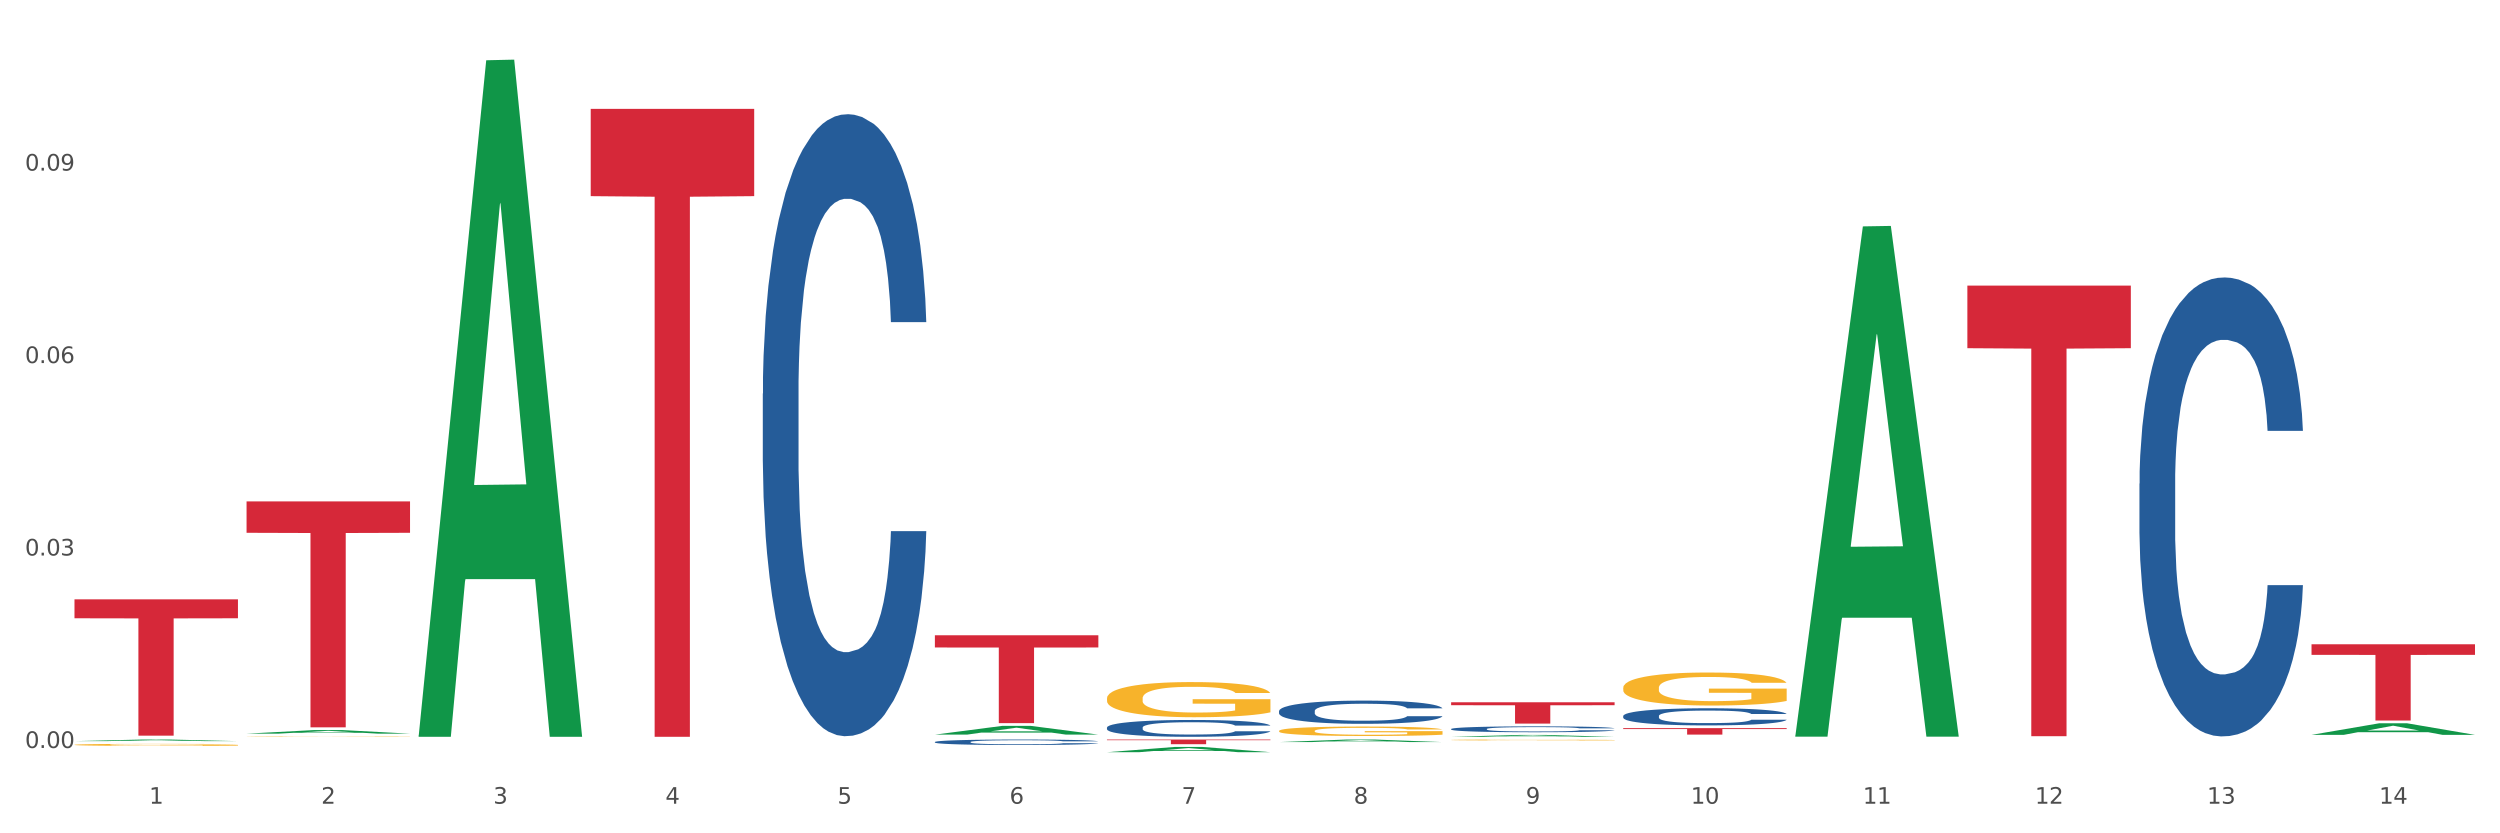 <?xml version="1.0" encoding="utf-8" standalone="no"?>
<!DOCTYPE svg PUBLIC "-//W3C//DTD SVG 1.1//EN"
  "http://www.w3.org/Graphics/SVG/1.1/DTD/svg11.dtd">
<svg xmlns:xlink="http://www.w3.org/1999/xlink" width="1080pt" height="360pt" viewBox="0 0 1080 360" xmlns="http://www.w3.org/2000/svg" version="1.1">
 <rect x="0" y="0" width="1080" height="360" fill="#333333" stroke="none"/>
 <defs>
  <style type="text/css">*{stroke-linejoin: round; stroke-linecap: butt}</style>
 </defs>
 <g id="figure_1">
  <g id="patch_1">
   <path d="M 0 360 
L 1080 360 
L 1080 0 
L 0 0 
z
" style="fill: #ffffff; stroke: #ffffff; stroke-linejoin: miter"/>
  </g>
  <g id="axes_1">
   <g id="matplotlib.axis_1">
    <g id="xtick_1">
     <g id="text_1">
      <!-- 1 -->
      <g style="fill: #4d4d4d" transform="translate(64.432 347.204) scale(0.096 -0.096)">
       <defs>
        <path id="DejaVuSans-31" d="M 794 531 
L 1825 531 
L 1825 4091 
L 703 3866 
L 703 4441 
L 1819 4666 
L 2450 4666 
L 2450 531 
L 3481 531 
L 3481 0 
L 794 0 
L 794 531 
z
" transform="scale(0.016)"/>
       </defs>
       <use xlink:href="#DejaVuSans-31"/>
      </g>
     </g>
    </g>
    <g id="xtick_2">
     <g id="text_2">
      <!-- 2 -->
      <g style="fill: #4d4d4d" transform="translate(138.771 347.204) scale(0.096 -0.096)">
       <defs>
        <path id="DejaVuSans-32" d="M 1228 531 
L 3431 531 
L 3431 0 
L 469 0 
L 469 531 
Q 828 903 1448 1529 
Q 2069 2156 2228 2338 
Q 2531 2678 2651 2914 
Q 2772 3150 2772 3378 
Q 2772 3750 2511 3984 
Q 2250 4219 1831 4219 
Q 1534 4219 1204 4116 
Q 875 4013 500 3803 
L 500 4441 
Q 881 4594 1212 4672 
Q 1544 4750 1819 4750 
Q 2544 4750 2975 4387 
Q 3406 4025 3406 3419 
Q 3406 3131 3298 2873 
Q 3191 2616 2906 2266 
Q 2828 2175 2409 1742 
Q 1991 1309 1228 531 
z
" transform="scale(0.016)"/>
       </defs>
       <use xlink:href="#DejaVuSans-32"/>
      </g>
     </g>
    </g>
    <g id="xtick_3">
     <g id="text_3">
      <!-- 3 -->
      <g style="fill: #4d4d4d" transform="translate(213.109 347.204) scale(0.096 -0.096)">
       <defs>
        <path id="DejaVuSans-33" d="M 2597 2516 
Q 3050 2419 3304 2112 
Q 3559 1806 3559 1356 
Q 3559 666 3084 287 
Q 2609 -91 1734 -91 
Q 1441 -91 1130 -33 
Q 819 25 488 141 
L 488 750 
Q 750 597 1062 519 
Q 1375 441 1716 441 
Q 2309 441 2620 675 
Q 2931 909 2931 1356 
Q 2931 1769 2642 2001 
Q 2353 2234 1838 2234 
L 1294 2234 
L 1294 2753 
L 1863 2753 
Q 2328 2753 2575 2939 
Q 2822 3125 2822 3475 
Q 2822 3834 2567 4026 
Q 2313 4219 1838 4219 
Q 1578 4219 1281 4162 
Q 984 4106 628 3988 
L 628 4550 
Q 988 4650 1302 4700 
Q 1616 4750 1894 4750 
Q 2613 4750 3031 4423 
Q 3450 4097 3450 3541 
Q 3450 3153 3228 2886 
Q 3006 2619 2597 2516 
z
" transform="scale(0.016)"/>
       </defs>
       <use xlink:href="#DejaVuSans-33"/>
      </g>
     </g>
    </g>
    <g id="xtick_4">
     <g id="text_4">
      <!-- 4 -->
      <g style="fill: #4d4d4d" transform="translate(287.448 347.204) scale(0.096 -0.096)">
       <defs>
        <path id="DejaVuSans-34" d="M 2419 4116 
L 825 1625 
L 2419 1625 
L 2419 4116 
z
M 2253 4666 
L 3047 4666 
L 3047 1625 
L 3713 1625 
L 3713 1100 
L 3047 1100 
L 3047 0 
L 2419 0 
L 2419 1100 
L 313 1100 
L 313 1709 
L 2253 4666 
z
" transform="scale(0.016)"/>
       </defs>
       <use xlink:href="#DejaVuSans-34"/>
      </g>
     </g>
    </g>
    <g id="xtick_5">
     <g id="text_5">
      <!-- 5 -->
      <g style="fill: #4d4d4d" transform="translate(361.787 347.204) scale(0.096 -0.096)">
       <defs>
        <path id="DejaVuSans-35" d="M 691 4666 
L 3169 4666 
L 3169 4134 
L 1269 4134 
L 1269 2991 
Q 1406 3038 1543 3061 
Q 1681 3084 1819 3084 
Q 2600 3084 3056 2656 
Q 3513 2228 3513 1497 
Q 3513 744 3044 326 
Q 2575 -91 1722 -91 
Q 1428 -91 1123 -41 
Q 819 9 494 109 
L 494 744 
Q 775 591 1075 516 
Q 1375 441 1709 441 
Q 2250 441 2565 725 
Q 2881 1009 2881 1497 
Q 2881 1984 2565 2268 
Q 2250 2553 1709 2553 
Q 1456 2553 1204 2497 
Q 953 2441 691 2322 
L 691 4666 
z
" transform="scale(0.016)"/>
       </defs>
       <use xlink:href="#DejaVuSans-35"/>
      </g>
     </g>
    </g>
    <g id="xtick_6">
     <g id="text_6">
      <!-- 6 -->
      <g style="fill: #4d4d4d" transform="translate(436.125 347.204) scale(0.096 -0.096)">
       <defs>
        <path id="DejaVuSans-36" d="M 2113 2584 
Q 1688 2584 1439 2293 
Q 1191 2003 1191 1497 
Q 1191 994 1439 701 
Q 1688 409 2113 409 
Q 2538 409 2786 701 
Q 3034 994 3034 1497 
Q 3034 2003 2786 2293 
Q 2538 2584 2113 2584 
z
M 3366 4563 
L 3366 3988 
Q 3128 4100 2886 4159 
Q 2644 4219 2406 4219 
Q 1781 4219 1451 3797 
Q 1122 3375 1075 2522 
Q 1259 2794 1537 2939 
Q 1816 3084 2150 3084 
Q 2853 3084 3261 2657 
Q 3669 2231 3669 1497 
Q 3669 778 3244 343 
Q 2819 -91 2113 -91 
Q 1303 -91 875 529 
Q 447 1150 447 2328 
Q 447 3434 972 4092 
Q 1497 4750 2381 4750 
Q 2619 4750 2861 4703 
Q 3103 4656 3366 4563 
z
" transform="scale(0.016)"/>
       </defs>
       <use xlink:href="#DejaVuSans-36"/>
      </g>
     </g>
    </g>
    <g id="xtick_7">
     <g id="text_7">
      <!-- 7 -->
      <g style="fill: #4d4d4d" transform="translate(510.464 347.204) scale(0.096 -0.096)">
       <defs>
        <path id="DejaVuSans-37" d="M 525 4666 
L 3525 4666 
L 3525 4397 
L 1831 0 
L 1172 0 
L 2766 4134 
L 525 4134 
L 525 4666 
z
" transform="scale(0.016)"/>
       </defs>
       <use xlink:href="#DejaVuSans-37"/>
      </g>
     </g>
    </g>
    <g id="xtick_8">
     <g id="text_8">
      <!-- 8 -->
      <g style="fill: #4d4d4d" transform="translate(584.803 347.204) scale(0.096 -0.096)">
       <defs>
        <path id="DejaVuSans-38" d="M 2034 2216 
Q 1584 2216 1326 1975 
Q 1069 1734 1069 1313 
Q 1069 891 1326 650 
Q 1584 409 2034 409 
Q 2484 409 2743 651 
Q 3003 894 3003 1313 
Q 3003 1734 2745 1975 
Q 2488 2216 2034 2216 
z
M 1403 2484 
Q 997 2584 770 2862 
Q 544 3141 544 3541 
Q 544 4100 942 4425 
Q 1341 4750 2034 4750 
Q 2731 4750 3128 4425 
Q 3525 4100 3525 3541 
Q 3525 3141 3298 2862 
Q 3072 2584 2669 2484 
Q 3125 2378 3379 2068 
Q 3634 1759 3634 1313 
Q 3634 634 3220 271 
Q 2806 -91 2034 -91 
Q 1263 -91 848 271 
Q 434 634 434 1313 
Q 434 1759 690 2068 
Q 947 2378 1403 2484 
z
M 1172 3481 
Q 1172 3119 1398 2916 
Q 1625 2713 2034 2713 
Q 2441 2713 2670 2916 
Q 2900 3119 2900 3481 
Q 2900 3844 2670 4047 
Q 2441 4250 2034 4250 
Q 1625 4250 1398 4047 
Q 1172 3844 1172 3481 
z
" transform="scale(0.016)"/>
       </defs>
       <use xlink:href="#DejaVuSans-38"/>
      </g>
     </g>
    </g>
    <g id="xtick_9">
     <g id="text_9">
      <!-- 9 -->
      <g style="fill: #4d4d4d" transform="translate(659.142 347.204) scale(0.096 -0.096)">
       <defs>
        <path id="DejaVuSans-39" d="M 703 97 
L 703 672 
Q 941 559 1184 500 
Q 1428 441 1663 441 
Q 2288 441 2617 861 
Q 2947 1281 2994 2138 
Q 2813 1869 2534 1725 
Q 2256 1581 1919 1581 
Q 1219 1581 811 2004 
Q 403 2428 403 3163 
Q 403 3881 828 4315 
Q 1253 4750 1959 4750 
Q 2769 4750 3195 4129 
Q 3622 3509 3622 2328 
Q 3622 1225 3098 567 
Q 2575 -91 1691 -91 
Q 1453 -91 1209 -44 
Q 966 3 703 97 
z
M 1959 2075 
Q 2384 2075 2632 2365 
Q 2881 2656 2881 3163 
Q 2881 3666 2632 3958 
Q 2384 4250 1959 4250 
Q 1534 4250 1286 3958 
Q 1038 3666 1038 3163 
Q 1038 2656 1286 2365 
Q 1534 2075 1959 2075 
z
" transform="scale(0.016)"/>
       </defs>
       <use xlink:href="#DejaVuSans-39"/>
      </g>
     </g>
    </g>
    <g id="xtick_10">
     <g id="text_10">
      <!-- 10 -->
      <g style="fill: #4d4d4d" transform="translate(730.426 347.204) scale(0.096 -0.096)">
       <defs>
        <path id="DejaVuSans-30" d="M 2034 4250 
Q 1547 4250 1301 3770 
Q 1056 3291 1056 2328 
Q 1056 1369 1301 889 
Q 1547 409 2034 409 
Q 2525 409 2770 889 
Q 3016 1369 3016 2328 
Q 3016 3291 2770 3770 
Q 2525 4250 2034 4250 
z
M 2034 4750 
Q 2819 4750 3233 4129 
Q 3647 3509 3647 2328 
Q 3647 1150 3233 529 
Q 2819 -91 2034 -91 
Q 1250 -91 836 529 
Q 422 1150 422 2328 
Q 422 3509 836 4129 
Q 1250 4750 2034 4750 
z
" transform="scale(0.016)"/>
       </defs>
       <use xlink:href="#DejaVuSans-31"/>
       <use xlink:href="#DejaVuSans-30" transform="translate(63.623 0)"/>
      </g>
     </g>
    </g>
    <g id="xtick_11">
     <g id="text_11">
      <!-- 11 -->
      <g style="fill: #4d4d4d" transform="translate(804.765 347.204) scale(0.096 -0.096)">
       <use xlink:href="#DejaVuSans-31"/>
       <use xlink:href="#DejaVuSans-31" transform="translate(63.623 0)"/>
      </g>
     </g>
    </g>
    <g id="xtick_12">
     <g id="text_12">
      <!-- 12 -->
      <g style="fill: #4d4d4d" transform="translate(879.104 347.204) scale(0.096 -0.096)">
       <use xlink:href="#DejaVuSans-31"/>
       <use xlink:href="#DejaVuSans-32" transform="translate(63.623 0)"/>
      </g>
     </g>
    </g>
    <g id="xtick_13">
     <g id="text_13">
      <!-- 13 -->
      <g style="fill: #4d4d4d" transform="translate(953.442 347.204) scale(0.096 -0.096)">
       <use xlink:href="#DejaVuSans-31"/>
       <use xlink:href="#DejaVuSans-33" transform="translate(63.623 0)"/>
      </g>
     </g>
    </g>
    <g id="xtick_14">
     <g id="text_14">
      <!-- 14 -->
      <g style="fill: #4d4d4d" transform="translate(1027.781 347.204) scale(0.096 -0.096)">
       <use xlink:href="#DejaVuSans-31"/>
       <use xlink:href="#DejaVuSans-34" transform="translate(63.623 0)"/>
      </g>
     </g>
    </g>
    <g id="xtick_15"/>
    <g id="xtick_16"/>
    <g id="xtick_17"/>
    <g id="xtick_18"/>
    <g id="xtick_19"/>
    <g id="xtick_20"/>
    <g id="xtick_21"/>
    <g id="xtick_22"/>
    <g id="xtick_23"/>
    <g id="xtick_24"/>
    <g id="xtick_25"/>
    <g id="xtick_26"/>
    <g id="xtick_27"/>
   </g>
   <g id="matplotlib.axis_2">
    <g id="ytick_1">
     <g id="text_15">
      <!-- 0.00 -->
      <g style="fill: #4d4d4d" transform="translate(10.8 323.122) scale(0.096 -0.096)">
       <defs>
        <path id="DejaVuSans-2e" d="M 684 794 
L 1344 794 
L 1344 0 
L 684 0 
L 684 794 
z
" transform="scale(0.016)"/>
       </defs>
       <use xlink:href="#DejaVuSans-30"/>
       <use xlink:href="#DejaVuSans-2e" transform="translate(63.623 0)"/>
       <use xlink:href="#DejaVuSans-30" transform="translate(95.41 0)"/>
       <use xlink:href="#DejaVuSans-30" transform="translate(159.033 0)"/>
      </g>
     </g>
    </g>
    <g id="ytick_2">
     <g id="text_16">
      <!-- 0.03 -->
      <g style="fill: #4d4d4d" transform="translate(10.8 239.983) scale(0.096 -0.096)">
       <use xlink:href="#DejaVuSans-30"/>
       <use xlink:href="#DejaVuSans-2e" transform="translate(63.623 0)"/>
       <use xlink:href="#DejaVuSans-30" transform="translate(95.41 0)"/>
       <use xlink:href="#DejaVuSans-33" transform="translate(159.033 0)"/>
      </g>
     </g>
    </g>
    <g id="ytick_3">
     <g id="text_17">
      <!-- 0.06 -->
      <g style="fill: #4d4d4d" transform="translate(10.8 156.844) scale(0.096 -0.096)">
       <use xlink:href="#DejaVuSans-30"/>
       <use xlink:href="#DejaVuSans-2e" transform="translate(63.623 0)"/>
       <use xlink:href="#DejaVuSans-30" transform="translate(95.41 0)"/>
       <use xlink:href="#DejaVuSans-36" transform="translate(159.033 0)"/>
      </g>
     </g>
    </g>
    <g id="ytick_4">
     <g id="text_18">
      <!-- 0.09 -->
      <g style="fill: #4d4d4d" transform="translate(10.8 73.705) scale(0.096 -0.096)">
       <use xlink:href="#DejaVuSans-30"/>
       <use xlink:href="#DejaVuSans-2e" transform="translate(63.623 0)"/>
       <use xlink:href="#DejaVuSans-30" transform="translate(95.41 0)"/>
       <use xlink:href="#DejaVuSans-39" transform="translate(159.033 0)"/>
      </g>
     </g>
    </g>
    <g id="ytick_5"/>
    <g id="ytick_6"/>
    <g id="ytick_7"/>
    <g id="ytick_8"/>
   </g>
   <g id="PolyCollection_1">
    <path d="M 32.175 320.174 
L 32.248 320.174 
L 61.37 319.475 
L 73.456 319.474 
L 102.797 320.176 
L 88.818 320.176 
L 82.484 320.012 
L 52.415 320.012 
L 52.197 320.015 
L 46.081 320.176 
L 32.175 320.176 
L 32.175 320.174 
L 56.201 319.915 
L 78.698 319.914 
L 67.559 319.624 
L 67.413 319.623 
L 67.267 319.625 
L 56.128 319.914 
L 56.201 319.915 
L 32.175 320.174 
z
" clip-path="url(#pab2290e280)" style="fill: #109648"/>
    <path d="M 32.175 321.755 
L 32.258 321.755 
L 32.258 321.726 
L 32.425 321.701 
L 33.259 321.641 
L 34.51 321.591 
L 35.427 321.565 
L 36.344 321.543 
L 37.428 321.522 
L 38.762 321.499 
L 41.18 321.467 
L 42.681 321.45 
L 44.515 321.432 
L 47.85 321.407 
L 50.268 321.392 
L 52.77 321.38 
L 56.855 321.366 
L 59.523 321.359 
L 62.358 321.355 
L 65.777 321.351 
L 68.361 321.351 
L 74.031 321.353 
L 78.867 321.36 
L 81.202 321.366 
L 84.203 321.375 
L 85.788 321.382 
L 88.372 321.395 
L 91.04 321.411 
L 92.875 321.426 
L 95.626 321.453 
L 97.711 321.48 
L 99.628 321.514 
L 100.629 321.537 
L 101.379 321.559 
L 102.046 321.583 
L 102.713 321.623 
L 87.705 321.623 
L 87.122 321.595 
L 86.204 321.568 
L 84.87 321.543 
L 83.703 321.527 
L 81.702 321.507 
L 79.868 321.494 
L 77.95 321.484 
L 75.615 321.476 
L 73.781 321.472 
L 71.196 321.469 
L 66.11 321.47 
L 62.692 321.476 
L 60.357 321.484 
L 58.856 321.491 
L 57.522 321.499 
L 56.021 321.511 
L 54.27 321.527 
L 53.02 321.543 
L 51.769 321.562 
L 50.768 321.581 
L 49.851 321.603 
L 49.101 321.627 
L 48.517 321.652 
L 48.017 321.683 
L 47.6 321.733 
L 47.6 321.842 
L 47.767 321.867 
L 48.184 321.9 
L 48.684 321.925 
L 49.518 321.954 
L 50.268 321.974 
L 51.686 322.003 
L 53.27 322.027 
L 54.52 322.042 
L 55.771 322.055 
L 57.939 322.073 
L 60.357 322.087 
L 62.441 322.096 
L 65.276 322.104 
L 67.194 322.107 
L 68.862 322.109 
L 72.947 322.109 
L 75.865 322.106 
L 79.117 322.101 
L 81.619 322.094 
L 83.703 322.085 
L 86.038 322.07 
L 87.538 322.057 
L 87.538 321.89 
L 69.195 321.889 
L 69.195 321.778 
L 102.797 321.778 
L 102.797 322.104 
L 101.379 322.121 
L 99.795 322.136 
L 98.128 322.15 
L 95.626 322.166 
L 92.625 322.182 
L 89.956 322.194 
L 87.122 322.203 
L 83.786 322.212 
L 79.451 322.22 
L 76.783 322.223 
L 73.447 322.226 
L 69.529 322.226 
L 66.11 322.225 
L 62.775 322.221 
L 59.273 322.214 
L 55.855 322.203 
L 53.27 322.193 
L 50.685 322.18 
L 47.934 322.163 
L 45.766 322.147 
L 44.098 322.133 
L 42.264 322.114 
L 40.263 322.09 
L 38.762 322.069 
L 37.428 322.046 
L 36.01 322.018 
L 35.01 321.993 
L 34.009 321.962 
L 33.426 321.938 
L 32.759 321.902 
L 32.258 321.852 
L 32.175 321.755 
z
" clip-path="url(#pab2290e280)" style="fill: #f7b32b"/>
    <path d="M 924.24 208.948 
L 924.323 208.767 
L 924.323 203.697 
L 924.573 196.816 
L 925.492 184.141 
L 926.66 174.544 
L 928.664 163.317 
L 929.749 158.609 
L 931.168 153.358 
L 934.09 144.848 
L 937.429 137.605 
L 939.766 133.621 
L 941.519 131.086 
L 945.443 126.559 
L 947.697 124.567 
L 950.034 122.938 
L 952.037 121.851 
L 955.377 120.584 
L 958.048 120.04 
L 961.136 119.859 
L 963.724 120.04 
L 967.147 120.765 
L 972.155 122.938 
L 974.075 124.205 
L 976.663 126.378 
L 979.335 129.275 
L 981.505 132.172 
L 984.009 136.337 
L 986.597 141.769 
L 989.101 148.65 
L 990.854 154.988 
L 992.273 161.688 
L 993.526 169.836 
L 994.444 178.709 
L 994.861 186.133 
L 979.585 186.133 
L 979.168 179.433 
L 978.333 172.19 
L 977.498 167.301 
L 976.58 163.317 
L 975.161 158.79 
L 973.908 155.893 
L 971.822 152.453 
L 969.902 150.28 
L 968.316 149.012 
L 966.396 147.926 
L 962.305 146.839 
L 959.383 146.839 
L 957.547 147.202 
L 955.293 148.107 
L 953.373 149.375 
L 951.119 151.547 
L 949.366 153.901 
L 947.613 156.98 
L 946.611 159.153 
L 945.109 163.136 
L 944.107 166.396 
L 942.771 172.009 
L 942.02 175.993 
L 940.685 186.314 
L 940.1 193.919 
L 939.85 199.17 
L 939.683 204.965 
L 939.683 233.212 
L 940.184 245.887 
L 940.601 251.32 
L 941.269 257.476 
L 942.521 265.444 
L 944.358 273.23 
L 946.278 278.843 
L 947.864 282.284 
L 949.366 284.819 
L 950.869 286.81 
L 952.705 288.621 
L 954.208 289.708 
L 956.462 290.794 
L 959.133 291.337 
L 961.22 291.337 
L 965.477 290.432 
L 967.397 289.527 
L 969.234 288.259 
L 971.237 286.267 
L 972.823 284.094 
L 973.742 282.465 
L 975.244 279.024 
L 976.413 275.403 
L 977.415 271.238 
L 978.082 267.616 
L 978.834 262.184 
L 979.418 256.028 
L 979.585 252.768 
L 994.861 252.768 
L 994.527 259.287 
L 993.943 265.625 
L 992.774 274.135 
L 991.856 279.024 
L 990.437 285 
L 988.934 290.07 
L 986.847 295.683 
L 984.927 299.848 
L 982.924 303.469 
L 980.754 306.729 
L 976.83 311.256 
L 975.411 312.523 
L 972.406 314.696 
L 970.069 315.964 
L 966.646 317.231 
L 963.14 317.955 
L 959.467 318.136 
L 956.211 317.774 
L 952.622 316.688 
L 950.368 315.601 
L 947.864 313.972 
L 944.942 311.437 
L 942.187 308.358 
L 939.599 304.737 
L 937.178 300.572 
L 934.925 295.864 
L 932.003 288.078 
L 929.832 280.473 
L 928.246 273.411 
L 927.161 267.435 
L 926.076 259.83 
L 925.492 254.579 
L 924.573 241.904 
L 924.24 230.134 
L 924.24 208.948 
z
" clip-path="url(#pab2290e280)" style="fill: #255c99"/>
    <path d="M 701.223 309.298 
L 701.307 309.291 
L 701.307 309.102 
L 701.557 308.845 
L 702.476 308.371 
L 703.644 308.012 
L 705.648 307.592 
L 706.733 307.416 
L 708.152 307.22 
L 711.074 306.902 
L 714.413 306.631 
L 716.75 306.482 
L 718.503 306.388 
L 722.427 306.218 
L 724.681 306.144 
L 727.018 306.083 
L 729.021 306.042 
L 732.36 305.995 
L 735.032 305.975 
L 738.12 305.968 
L 740.708 305.975 
L 744.131 306.002 
L 749.139 306.083 
L 751.059 306.13 
L 753.647 306.212 
L 756.318 306.32 
L 758.489 306.428 
L 760.993 306.584 
L 763.581 306.787 
L 766.085 307.044 
L 767.838 307.281 
L 769.257 307.531 
L 770.51 307.836 
L 771.428 308.168 
L 771.845 308.445 
L 756.569 308.445 
L 756.151 308.195 
L 755.317 307.924 
L 754.482 307.741 
L 753.564 307.592 
L 752.145 307.423 
L 750.892 307.315 
L 748.805 307.186 
L 746.885 307.105 
L 745.299 307.058 
L 743.379 307.017 
L 739.289 306.976 
L 736.367 306.976 
L 734.531 306.99 
L 732.277 307.024 
L 730.357 307.071 
L 728.103 307.152 
L 726.35 307.24 
L 724.597 307.356 
L 723.595 307.437 
L 722.093 307.586 
L 721.091 307.707 
L 719.755 307.917 
L 719.004 308.066 
L 717.668 308.452 
L 717.084 308.736 
L 716.834 308.933 
L 716.667 309.149 
L 716.667 310.205 
L 717.168 310.679 
L 717.585 310.882 
L 718.253 311.112 
L 719.505 311.41 
L 721.341 311.701 
L 723.261 311.911 
L 724.847 312.039 
L 726.35 312.134 
L 727.853 312.208 
L 729.689 312.276 
L 731.192 312.317 
L 733.446 312.357 
L 736.117 312.378 
L 738.204 312.378 
L 742.461 312.344 
L 744.381 312.31 
L 746.218 312.262 
L 748.221 312.188 
L 749.807 312.107 
L 750.725 312.046 
L 752.228 311.917 
L 753.397 311.782 
L 754.398 311.626 
L 755.066 311.491 
L 755.818 311.288 
L 756.402 311.058 
L 756.569 310.936 
L 771.845 310.936 
L 771.511 311.18 
L 770.927 311.416 
L 769.758 311.735 
L 768.84 311.917 
L 767.421 312.141 
L 765.918 312.33 
L 763.831 312.54 
L 761.911 312.696 
L 759.908 312.831 
L 757.738 312.953 
L 753.814 313.122 
L 752.395 313.169 
L 749.39 313.251 
L 747.052 313.298 
L 743.63 313.345 
L 740.124 313.372 
L 736.451 313.379 
L 733.195 313.366 
L 729.606 313.325 
L 727.352 313.284 
L 724.847 313.224 
L 721.926 313.129 
L 719.171 313.014 
L 716.583 312.878 
L 714.162 312.723 
L 711.908 312.547 
L 708.987 312.256 
L 706.816 311.971 
L 705.23 311.707 
L 704.145 311.484 
L 703.06 311.2 
L 702.476 311.004 
L 701.557 310.53 
L 701.223 310.09 
L 701.223 309.298 
z
" clip-path="url(#pab2290e280)" style="fill: #255c99"/>
    <path d="M 626.885 314.924 
L 626.968 314.922 
L 626.968 314.857 
L 627.219 314.768 
L 628.137 314.605 
L 629.306 314.482 
L 631.309 314.338 
L 632.394 314.277 
L 633.813 314.21 
L 636.735 314.1 
L 640.074 314.007 
L 642.411 313.956 
L 644.164 313.924 
L 648.088 313.865 
L 650.342 313.84 
L 652.679 313.819 
L 654.683 313.805 
L 658.022 313.789 
L 660.693 313.782 
L 663.782 313.779 
L 666.369 313.782 
L 669.792 313.791 
L 674.801 313.819 
L 676.721 313.835 
L 679.308 313.863 
L 681.98 313.9 
L 684.15 313.938 
L 686.654 313.991 
L 689.242 314.061 
L 691.747 314.149 
L 693.5 314.231 
L 694.919 314.317 
L 696.171 314.422 
L 697.089 314.536 
L 697.506 314.631 
L 682.23 314.631 
L 681.813 314.545 
L 680.978 314.452 
L 680.143 314.389 
L 679.225 314.338 
L 677.806 314.28 
L 676.554 314.242 
L 674.467 314.198 
L 672.547 314.17 
L 670.961 314.154 
L 669.041 314.14 
L 664.95 314.126 
L 662.029 314.126 
L 660.192 314.131 
L 657.938 314.142 
L 656.018 314.159 
L 653.764 314.187 
L 652.011 314.217 
L 650.258 314.256 
L 649.257 314.284 
L 647.754 314.335 
L 646.752 314.377 
L 645.417 314.449 
L 644.665 314.501 
L 643.33 314.633 
L 642.745 314.731 
L 642.495 314.798 
L 642.328 314.873 
L 642.328 315.236 
L 642.829 315.399 
L 643.246 315.469 
L 643.914 315.548 
L 645.166 315.65 
L 647.003 315.75 
L 648.923 315.822 
L 650.509 315.866 
L 652.011 315.899 
L 653.514 315.925 
L 655.35 315.948 
L 656.853 315.962 
L 659.107 315.976 
L 661.778 315.983 
L 663.865 315.983 
L 668.122 315.971 
L 670.042 315.96 
L 671.879 315.943 
L 673.882 315.918 
L 675.468 315.89 
L 676.387 315.869 
L 677.889 315.825 
L 679.058 315.778 
L 680.06 315.725 
L 680.728 315.678 
L 681.479 315.608 
L 682.063 315.529 
L 682.23 315.487 
L 697.506 315.487 
L 697.173 315.571 
L 696.588 315.652 
L 695.42 315.762 
L 694.501 315.825 
L 693.082 315.901 
L 691.58 315.967 
L 689.493 316.039 
L 687.573 316.092 
L 685.569 316.139 
L 683.399 316.181 
L 679.475 316.239 
L 678.056 316.255 
L 675.051 316.283 
L 672.714 316.299 
L 669.291 316.316 
L 665.785 316.325 
L 662.112 316.327 
L 658.856 316.323 
L 655.267 316.309 
L 653.013 316.295 
L 650.509 316.274 
L 647.587 316.241 
L 644.832 316.202 
L 642.244 316.155 
L 639.824 316.101 
L 637.57 316.041 
L 634.648 315.941 
L 632.478 315.843 
L 630.892 315.752 
L 629.806 315.676 
L 628.721 315.578 
L 628.137 315.51 
L 627.219 315.348 
L 626.885 315.196 
L 626.885 314.924 
z
" clip-path="url(#pab2290e280)" style="fill: #255c99"/>
    <path d="M 552.546 307.168 
L 552.629 307.159 
L 552.629 306.902 
L 552.88 306.554 
L 553.798 305.912 
L 554.967 305.426 
L 556.97 304.858 
L 558.055 304.619 
L 559.475 304.353 
L 562.396 303.922 
L 565.735 303.556 
L 568.073 303.354 
L 569.826 303.226 
L 573.749 302.996 
L 576.003 302.896 
L 578.34 302.813 
L 580.344 302.758 
L 583.683 302.694 
L 586.354 302.666 
L 589.443 302.657 
L 592.031 302.666 
L 595.453 302.703 
L 600.462 302.813 
L 602.382 302.877 
L 604.97 302.987 
L 607.641 303.134 
L 609.811 303.281 
L 612.316 303.492 
L 614.903 303.767 
L 617.408 304.115 
L 619.161 304.436 
L 620.58 304.775 
L 621.832 305.188 
L 622.75 305.637 
L 623.168 306.013 
L 607.891 306.013 
L 607.474 305.674 
L 606.639 305.307 
L 605.804 305.059 
L 604.886 304.858 
L 603.467 304.628 
L 602.215 304.482 
L 600.128 304.307 
L 598.208 304.197 
L 596.622 304.133 
L 594.702 304.078 
L 590.612 304.023 
L 587.69 304.023 
L 585.853 304.042 
L 583.6 304.087 
L 581.68 304.152 
L 579.426 304.262 
L 577.673 304.381 
L 575.92 304.537 
L 574.918 304.647 
L 573.415 304.848 
L 572.414 305.013 
L 571.078 305.298 
L 570.327 305.499 
L 568.991 306.022 
L 568.407 306.407 
L 568.156 306.673 
L 567.989 306.966 
L 567.989 308.396 
L 568.49 309.038 
L 568.908 309.313 
L 569.575 309.625 
L 570.827 310.028 
L 572.664 310.423 
L 574.584 310.707 
L 576.17 310.881 
L 577.673 311.009 
L 579.175 311.11 
L 581.012 311.202 
L 582.514 311.257 
L 584.768 311.312 
L 587.439 311.339 
L 589.526 311.339 
L 593.784 311.293 
L 595.704 311.248 
L 597.54 311.183 
L 599.544 311.083 
L 601.13 310.973 
L 602.048 310.89 
L 603.551 310.716 
L 604.719 310.533 
L 605.721 310.322 
L 606.389 310.138 
L 607.14 309.863 
L 607.724 309.552 
L 607.891 309.387 
L 623.168 309.387 
L 622.834 309.717 
L 622.249 310.037 
L 621.081 310.468 
L 620.163 310.716 
L 618.743 311.018 
L 617.241 311.275 
L 615.154 311.559 
L 613.234 311.77 
L 611.23 311.954 
L 609.06 312.119 
L 605.137 312.348 
L 603.718 312.412 
L 600.712 312.522 
L 598.375 312.586 
L 594.952 312.65 
L 591.446 312.687 
L 587.773 312.696 
L 584.518 312.678 
L 580.928 312.623 
L 578.674 312.568 
L 576.17 312.485 
L 573.248 312.357 
L 570.494 312.201 
L 567.906 312.018 
L 565.485 311.807 
L 563.231 311.568 
L 560.309 311.174 
L 558.139 310.789 
L 556.553 310.432 
L 555.468 310.129 
L 554.382 309.744 
L 553.798 309.478 
L 552.88 308.836 
L 552.546 308.241 
L 552.546 307.168 
z
" clip-path="url(#pab2290e280)" style="fill: #255c99"/>
    <path d="M 478.207 314.293 
L 478.291 314.286 
L 478.291 314.1 
L 478.541 313.848 
L 479.459 313.383 
L 480.628 313.03 
L 482.632 312.618 
L 483.717 312.446 
L 485.136 312.253 
L 488.058 311.941 
L 491.397 311.675 
L 493.734 311.529 
L 495.487 311.436 
L 499.41 311.27 
L 501.664 311.196 
L 504.002 311.137 
L 506.005 311.097 
L 509.344 311.05 
L 512.016 311.03 
L 515.104 311.024 
L 517.692 311.03 
L 521.115 311.057 
L 526.123 311.137 
L 528.043 311.183 
L 530.631 311.263 
L 533.302 311.369 
L 535.473 311.476 
L 537.977 311.628 
L 540.565 311.828 
L 543.069 312.08 
L 544.822 312.313 
L 546.241 312.559 
L 547.493 312.858 
L 548.412 313.183 
L 548.829 313.456 
L 533.553 313.456 
L 533.135 313.21 
L 532.301 312.944 
L 531.466 312.765 
L 530.548 312.618 
L 529.128 312.452 
L 527.876 312.346 
L 525.789 312.22 
L 523.869 312.14 
L 522.283 312.094 
L 520.363 312.054 
L 516.273 312.014 
L 513.351 312.014 
L 511.515 312.027 
L 509.261 312.06 
L 507.341 312.107 
L 505.087 312.187 
L 503.334 312.273 
L 501.581 312.386 
L 500.579 312.466 
L 499.077 312.612 
L 498.075 312.731 
L 496.739 312.937 
L 495.988 313.084 
L 494.652 313.462 
L 494.068 313.741 
L 493.818 313.934 
L 493.651 314.147 
L 493.651 315.183 
L 494.151 315.648 
L 494.569 315.848 
L 495.237 316.074 
L 496.489 316.366 
L 498.325 316.652 
L 500.245 316.858 
L 501.831 316.984 
L 503.334 317.077 
L 504.837 317.15 
L 506.673 317.217 
L 508.176 317.256 
L 510.429 317.296 
L 513.101 317.316 
L 515.188 317.316 
L 519.445 317.283 
L 521.365 317.25 
L 523.202 317.203 
L 525.205 317.13 
L 526.791 317.05 
L 527.709 316.991 
L 529.212 316.864 
L 530.381 316.731 
L 531.382 316.579 
L 532.05 316.446 
L 532.801 316.246 
L 533.386 316.02 
L 533.553 315.901 
L 548.829 315.901 
L 548.495 316.14 
L 547.911 316.373 
L 546.742 316.685 
L 545.824 316.864 
L 544.405 317.084 
L 542.902 317.27 
L 540.815 317.476 
L 538.895 317.628 
L 536.892 317.761 
L 534.721 317.881 
L 530.798 318.047 
L 529.379 318.094 
L 526.374 318.173 
L 524.036 318.22 
L 520.614 318.266 
L 517.108 318.293 
L 513.435 318.3 
L 510.179 318.286 
L 506.59 318.246 
L 504.336 318.207 
L 501.831 318.147 
L 498.91 318.054 
L 496.155 317.941 
L 493.567 317.808 
L 491.146 317.655 
L 488.892 317.482 
L 485.971 317.197 
L 483.8 316.918 
L 482.214 316.658 
L 481.129 316.439 
L 480.044 316.16 
L 479.459 315.967 
L 478.541 315.502 
L 478.207 315.07 
L 478.207 314.293 
z
" clip-path="url(#pab2290e280)" style="fill: #255c99"/>
    <path d="M 403.869 320.54 
L 403.952 320.538 
L 403.952 320.477 
L 404.202 320.395 
L 405.121 320.243 
L 406.289 320.129 
L 408.293 319.994 
L 409.378 319.938 
L 410.797 319.875 
L 413.719 319.773 
L 417.058 319.687 
L 419.395 319.639 
L 421.148 319.609 
L 425.072 319.555 
L 427.326 319.531 
L 429.663 319.511 
L 431.666 319.498 
L 435.006 319.483 
L 437.677 319.477 
L 440.766 319.474 
L 443.353 319.477 
L 446.776 319.485 
L 451.785 319.511 
L 453.704 319.526 
L 456.292 319.552 
L 458.964 319.587 
L 461.134 319.622 
L 463.638 319.672 
L 466.226 319.737 
L 468.73 319.819 
L 470.483 319.895 
L 471.903 319.975 
L 473.155 320.072 
L 474.073 320.178 
L 474.49 320.267 
L 459.214 320.267 
L 458.797 320.187 
L 457.962 320.101 
L 457.127 320.042 
L 456.209 319.994 
L 454.79 319.94 
L 453.538 319.906 
L 451.451 319.864 
L 449.531 319.838 
L 447.945 319.823 
L 446.025 319.81 
L 441.934 319.797 
L 439.012 319.797 
L 437.176 319.802 
L 434.922 319.812 
L 433.002 319.828 
L 430.748 319.854 
L 428.995 319.882 
L 427.242 319.919 
L 426.24 319.945 
L 424.738 319.992 
L 423.736 320.031 
L 422.401 320.098 
L 421.649 320.146 
L 420.314 320.269 
L 419.729 320.36 
L 419.479 320.423 
L 419.312 320.493 
L 419.312 320.831 
L 419.813 320.982 
L 420.23 321.047 
L 420.898 321.121 
L 422.15 321.216 
L 423.987 321.309 
L 425.907 321.376 
L 427.493 321.418 
L 428.995 321.448 
L 430.498 321.472 
L 432.334 321.493 
L 433.837 321.506 
L 436.091 321.519 
L 438.762 321.526 
L 440.849 321.526 
L 445.106 321.515 
L 447.026 321.504 
L 448.863 321.489 
L 450.866 321.465 
L 452.452 321.439 
L 453.371 321.42 
L 454.873 321.379 
L 456.042 321.335 
L 457.044 321.285 
L 457.711 321.242 
L 458.463 321.177 
L 459.047 321.103 
L 459.214 321.064 
L 474.49 321.064 
L 474.156 321.142 
L 473.572 321.218 
L 472.403 321.32 
L 471.485 321.379 
L 470.066 321.45 
L 468.563 321.511 
L 466.477 321.578 
L 464.557 321.628 
L 462.553 321.671 
L 460.383 321.71 
L 456.459 321.764 
L 455.04 321.779 
L 452.035 321.805 
L 449.698 321.821 
L 446.275 321.836 
L 442.769 321.844 
L 439.096 321.847 
L 435.84 321.842 
L 432.251 321.829 
L 429.997 321.816 
L 427.493 321.797 
L 424.571 321.766 
L 421.816 321.73 
L 419.228 321.686 
L 416.808 321.636 
L 414.554 321.58 
L 411.632 321.487 
L 409.462 321.396 
L 407.875 321.311 
L 406.79 321.24 
L 405.705 321.149 
L 405.121 321.086 
L 404.202 320.935 
L 403.869 320.794 
L 403.869 320.54 
z
" clip-path="url(#pab2290e280)" style="fill: #255c99"/>
    <path d="M 329.53 170.07 
L 329.613 169.825 
L 329.613 162.954 
L 329.864 153.628 
L 330.782 136.45 
L 331.951 123.444 
L 333.954 108.229 
L 335.039 101.849 
L 336.458 94.732 
L 339.38 83.198 
L 342.719 73.382 
L 345.057 67.983 
L 346.81 64.548 
L 350.733 58.413 
L 352.987 55.713 
L 355.324 53.505 
L 357.328 52.032 
L 360.667 50.314 
L 363.338 49.578 
L 366.427 49.333 
L 369.015 49.578 
L 372.437 50.56 
L 377.446 53.505 
L 379.366 55.223 
L 381.954 58.167 
L 384.625 62.094 
L 386.795 66.02 
L 389.3 71.664 
L 391.887 79.026 
L 394.392 88.352 
L 396.145 96.941 
L 397.564 106.021 
L 398.816 117.064 
L 399.734 129.088 
L 400.152 139.15 
L 384.875 139.15 
L 384.458 130.07 
L 383.623 120.254 
L 382.788 113.628 
L 381.87 108.229 
L 380.451 102.094 
L 379.199 98.168 
L 377.112 93.505 
L 375.192 90.56 
L 373.606 88.843 
L 371.686 87.37 
L 367.595 85.898 
L 364.674 85.898 
L 362.837 86.388 
L 360.583 87.615 
L 358.663 89.333 
L 356.41 92.278 
L 354.656 95.468 
L 352.903 99.64 
L 351.902 102.585 
L 350.399 107.984 
L 349.397 112.401 
L 348.062 120.008 
L 347.31 125.407 
L 345.975 139.395 
L 345.391 149.702 
L 345.14 156.819 
L 344.973 164.672 
L 344.973 202.954 
L 345.474 220.132 
L 345.891 227.494 
L 346.559 235.838 
L 347.811 246.636 
L 349.648 257.188 
L 351.568 264.795 
L 353.154 269.458 
L 354.656 272.894 
L 356.159 275.593 
L 357.996 278.047 
L 359.498 279.519 
L 361.752 280.992 
L 364.423 281.728 
L 366.51 281.728 
L 370.768 280.501 
L 372.688 279.274 
L 374.524 277.556 
L 376.528 274.857 
L 378.114 271.912 
L 379.032 269.703 
L 380.534 265.041 
L 381.703 260.133 
L 382.705 254.488 
L 383.373 249.58 
L 384.124 242.218 
L 384.708 233.875 
L 384.875 229.457 
L 400.152 229.457 
L 399.818 238.292 
L 399.233 246.881 
L 398.065 258.415 
L 397.146 265.041 
L 395.727 273.139 
L 394.225 280.01 
L 392.138 287.618 
L 390.218 293.262 
L 388.214 298.17 
L 386.044 302.587 
L 382.121 308.722 
L 380.701 310.44 
L 377.696 313.385 
L 375.359 315.103 
L 371.936 316.82 
L 368.43 317.802 
L 364.757 318.047 
L 361.502 317.557 
L 357.912 316.084 
L 355.658 314.612 
L 353.154 312.403 
L 350.232 308.968 
L 347.477 304.796 
L 344.89 299.888 
L 342.469 294.243 
L 340.215 287.863 
L 337.293 277.311 
L 335.123 267.004 
L 333.537 257.433 
L 332.452 249.335 
L 331.366 239.028 
L 330.782 231.911 
L 329.864 214.733 
L 329.53 198.782 
L 329.53 170.07 
z
" clip-path="url(#pab2290e280)" style="fill: #255c99"/>
    <path d="M 32.175 258.907 
L 102.797 258.907 
L 102.797 267.092 
L 75.017 267.147 
L 75.017 317.802 
L 59.788 317.802 
L 59.788 267.147 
L 32.175 267.092 
L 32.175 258.963 
L 32.175 258.907 
z
" clip-path="url(#pab2290e280)" style="fill: #d62839"/>
    <path d="M 701.223 297.119 
L 701.307 297.106 
L 701.307 296.637 
L 701.474 296.234 
L 702.307 295.256 
L 703.558 294.449 
L 704.475 294.019 
L 705.392 293.667 
L 706.476 293.315 
L 707.81 292.95 
L 710.228 292.416 
L 711.729 292.143 
L 713.563 291.856 
L 716.899 291.439 
L 719.317 291.205 
L 721.818 291.009 
L 725.903 290.775 
L 728.572 290.67 
L 731.406 290.592 
L 734.825 290.54 
L 737.41 290.527 
L 743.08 290.566 
L 747.915 290.683 
L 750.25 290.775 
L 753.252 290.931 
L 754.836 291.035 
L 757.421 291.244 
L 760.089 291.517 
L 761.923 291.752 
L 764.675 292.195 
L 766.759 292.638 
L 768.677 293.185 
L 769.677 293.563 
L 770.428 293.914 
L 771.095 294.318 
L 771.762 294.957 
L 756.754 294.957 
L 756.17 294.501 
L 755.253 294.071 
L 753.919 293.654 
L 752.751 293.393 
L 750.75 293.068 
L 748.916 292.859 
L 746.998 292.703 
L 744.664 292.573 
L 742.829 292.507 
L 740.245 292.455 
L 735.159 292.468 
L 731.74 292.573 
L 729.405 292.703 
L 727.905 292.82 
L 726.571 292.95 
L 725.07 293.133 
L 723.319 293.406 
L 722.068 293.654 
L 720.817 293.967 
L 719.817 294.279 
L 718.9 294.644 
L 718.149 295.035 
L 717.566 295.439 
L 717.065 295.934 
L 716.648 296.755 
L 716.648 298.54 
L 716.815 298.943 
L 717.232 299.478 
L 717.732 299.881 
L 718.566 300.364 
L 719.317 300.689 
L 720.734 301.158 
L 722.318 301.549 
L 723.569 301.797 
L 724.82 302.005 
L 726.987 302.292 
L 729.405 302.526 
L 731.49 302.67 
L 734.325 302.8 
L 736.242 302.852 
L 737.91 302.878 
L 741.996 302.878 
L 744.914 302.839 
L 748.166 302.748 
L 750.667 302.63 
L 752.751 302.487 
L 755.086 302.253 
L 756.587 302.031 
L 756.587 299.308 
L 738.244 299.295 
L 738.244 297.484 
L 771.845 297.484 
L 771.845 302.8 
L 770.428 303.073 
L 768.844 303.321 
L 767.176 303.542 
L 764.675 303.816 
L 761.673 304.077 
L 759.005 304.259 
L 756.17 304.415 
L 752.835 304.559 
L 748.499 304.689 
L 745.831 304.741 
L 742.496 304.78 
L 738.577 304.793 
L 735.159 304.767 
L 731.823 304.702 
L 728.321 304.585 
L 724.903 304.415 
L 722.318 304.246 
L 719.733 304.038 
L 716.982 303.764 
L 714.814 303.503 
L 713.147 303.269 
L 711.312 302.969 
L 709.311 302.578 
L 707.81 302.227 
L 706.476 301.862 
L 705.059 301.393 
L 704.058 300.989 
L 703.058 300.481 
L 702.474 300.103 
L 701.807 299.517 
L 701.307 298.696 
L 701.223 297.119 
z
" clip-path="url(#pab2290e280)" style="fill: #f7b32b"/>
    <path d="M 626.885 319.663 
L 626.968 319.663 
L 626.968 319.65 
L 627.135 319.638 
L 627.969 319.61 
L 629.219 319.587 
L 630.136 319.575 
L 631.054 319.564 
L 632.138 319.554 
L 633.472 319.544 
L 635.89 319.529 
L 637.39 319.521 
L 639.225 319.513 
L 642.56 319.501 
L 644.978 319.494 
L 647.479 319.488 
L 651.565 319.482 
L 654.233 319.479 
L 657.068 319.476 
L 660.486 319.475 
L 663.071 319.474 
L 668.741 319.476 
L 673.577 319.479 
L 675.911 319.482 
L 678.913 319.486 
L 680.497 319.489 
L 683.082 319.495 
L 685.75 319.503 
L 687.584 319.51 
L 690.336 319.522 
L 692.42 319.535 
L 694.338 319.551 
L 695.339 319.562 
L 696.089 319.572 
L 696.756 319.583 
L 697.423 319.601 
L 682.415 319.601 
L 681.831 319.588 
L 680.914 319.576 
L 679.58 319.564 
L 678.413 319.557 
L 676.412 319.547 
L 674.577 319.541 
L 672.66 319.537 
L 670.325 319.533 
L 668.491 319.531 
L 665.906 319.53 
L 660.82 319.53 
L 657.401 319.533 
L 655.067 319.537 
L 653.566 319.54 
L 652.232 319.544 
L 650.731 319.549 
L 648.98 319.557 
L 647.729 319.564 
L 646.479 319.573 
L 645.478 319.582 
L 644.561 319.593 
L 643.811 319.604 
L 643.227 319.615 
L 642.727 319.63 
L 642.31 319.653 
L 642.31 319.704 
L 642.476 319.716 
L 642.893 319.731 
L 643.394 319.743 
L 644.227 319.757 
L 644.978 319.766 
L 646.395 319.779 
L 647.979 319.791 
L 649.23 319.798 
L 650.481 319.804 
L 652.649 319.812 
L 655.067 319.819 
L 657.151 319.823 
L 659.986 319.826 
L 661.904 319.828 
L 663.571 319.829 
L 667.657 319.829 
L 670.575 319.828 
L 673.827 319.825 
L 676.328 319.822 
L 678.413 319.817 
L 680.747 319.811 
L 682.248 319.804 
L 682.248 319.726 
L 663.905 319.726 
L 663.905 319.674 
L 697.506 319.674 
L 697.506 319.826 
L 696.089 319.834 
L 694.505 319.841 
L 692.837 319.848 
L 690.336 319.856 
L 687.334 319.863 
L 684.666 319.868 
L 681.831 319.873 
L 678.496 319.877 
L 674.16 319.881 
L 671.492 319.882 
L 668.157 319.883 
L 664.238 319.884 
L 660.82 319.883 
L 657.485 319.881 
L 653.983 319.878 
L 650.564 319.873 
L 647.979 319.868 
L 645.395 319.862 
L 642.643 319.854 
L 640.475 319.847 
L 638.808 319.84 
L 636.974 319.831 
L 634.972 319.82 
L 633.472 319.81 
L 632.138 319.799 
L 630.72 319.786 
L 629.72 319.774 
L 628.719 319.76 
L 628.135 319.749 
L 627.468 319.732 
L 626.968 319.709 
L 626.885 319.663 
z
" clip-path="url(#pab2290e280)" style="fill: #f7b32b"/>
    <path d="M 552.546 315.757 
L 552.629 315.754 
L 552.629 315.619 
L 552.796 315.504 
L 553.63 315.224 
L 554.881 314.993 
L 555.798 314.87 
L 556.715 314.769 
L 557.799 314.669 
L 559.133 314.564 
L 561.551 314.412 
L 563.052 314.333 
L 564.886 314.251 
L 568.221 314.132 
L 570.639 314.065 
L 573.141 314.009 
L 577.226 313.942 
L 579.894 313.912 
L 582.729 313.89 
L 586.148 313.875 
L 588.732 313.871 
L 594.402 313.882 
L 599.238 313.916 
L 601.573 313.942 
L 604.574 313.987 
L 606.158 314.016 
L 608.743 314.076 
L 611.411 314.154 
L 613.246 314.221 
L 615.997 314.348 
L 618.082 314.475 
L 619.999 314.631 
L 621 314.74 
L 621.75 314.84 
L 622.417 314.956 
L 623.084 315.138 
L 608.076 315.138 
L 607.493 315.008 
L 606.575 314.885 
L 605.241 314.766 
L 604.074 314.691 
L 602.073 314.598 
L 600.239 314.538 
L 598.321 314.494 
L 595.986 314.456 
L 594.152 314.438 
L 591.567 314.423 
L 586.481 314.426 
L 583.063 314.456 
L 580.728 314.494 
L 579.227 314.527 
L 577.893 314.564 
L 576.392 314.617 
L 574.641 314.695 
L 573.391 314.766 
L 572.14 314.855 
L 571.139 314.945 
L 570.222 315.049 
L 569.472 315.161 
L 568.888 315.276 
L 568.388 315.418 
L 567.971 315.653 
L 567.971 316.164 
L 568.138 316.279 
L 568.555 316.432 
L 569.055 316.548 
L 569.889 316.686 
L 570.639 316.779 
L 572.057 316.913 
L 573.641 317.025 
L 574.891 317.096 
L 576.142 317.155 
L 578.31 317.237 
L 580.728 317.304 
L 582.812 317.345 
L 585.647 317.383 
L 587.565 317.398 
L 589.233 317.405 
L 593.318 317.405 
L 596.236 317.394 
L 599.488 317.368 
L 601.99 317.334 
L 604.074 317.293 
L 606.409 317.226 
L 607.909 317.163 
L 607.909 316.384 
L 589.566 316.38 
L 589.566 315.862 
L 623.168 315.862 
L 623.168 317.383 
L 621.75 317.461 
L 620.166 317.532 
L 618.499 317.595 
L 615.997 317.673 
L 612.996 317.748 
L 610.327 317.8 
L 607.493 317.845 
L 604.157 317.886 
L 599.822 317.923 
L 597.154 317.938 
L 593.818 317.949 
L 589.9 317.953 
L 586.481 317.945 
L 583.146 317.927 
L 579.644 317.893 
L 576.226 317.845 
L 573.641 317.796 
L 571.056 317.737 
L 568.305 317.658 
L 566.137 317.584 
L 564.469 317.517 
L 562.635 317.431 
L 560.634 317.319 
L 559.133 317.219 
L 557.799 317.114 
L 556.381 316.98 
L 555.381 316.864 
L 554.38 316.719 
L 553.797 316.611 
L 553.13 316.443 
L 552.629 316.208 
L 552.546 315.757 
z
" clip-path="url(#pab2290e280)" style="fill: #f7b32b"/>
    <path d="M 106.514 318.199 
L 106.597 318.199 
L 106.597 318.192 
L 106.764 318.187 
L 107.598 318.174 
L 108.848 318.164 
L 109.765 318.158 
L 110.683 318.153 
L 111.767 318.149 
L 113.101 318.144 
L 115.519 318.137 
L 117.019 318.133 
L 118.854 318.13 
L 122.189 318.124 
L 124.607 318.121 
L 127.108 318.118 
L 131.194 318.115 
L 133.862 318.114 
L 136.697 318.113 
L 140.115 318.112 
L 142.7 318.112 
L 148.37 318.113 
L 153.206 318.114 
L 155.54 318.115 
L 158.542 318.117 
L 160.126 318.119 
L 162.711 318.122 
L 165.379 318.125 
L 167.213 318.128 
L 169.965 318.134 
L 172.049 318.14 
L 173.967 318.147 
L 174.968 318.152 
L 175.718 318.157 
L 176.385 318.162 
L 177.052 318.17 
L 162.044 318.17 
L 161.46 318.164 
L 160.543 318.159 
L 159.209 318.153 
L 158.042 318.15 
L 156.041 318.145 
L 154.206 318.143 
L 152.289 318.141 
L 149.954 318.139 
L 148.12 318.138 
L 145.535 318.137 
L 140.449 318.138 
L 137.03 318.139 
L 134.696 318.141 
L 133.195 318.142 
L 131.861 318.144 
L 130.36 318.146 
L 128.609 318.15 
L 127.358 318.153 
L 126.108 318.157 
L 125.107 318.161 
L 124.19 318.166 
L 123.44 318.171 
L 122.856 318.177 
L 122.356 318.183 
L 121.939 318.194 
L 121.939 318.217 
L 122.106 318.223 
L 122.522 318.23 
L 123.023 318.235 
L 123.856 318.241 
L 124.607 318.246 
L 126.024 318.252 
L 127.609 318.257 
L 128.859 318.26 
L 130.11 318.263 
L 132.278 318.267 
L 134.696 318.27 
L 136.78 318.272 
L 139.615 318.273 
L 141.533 318.274 
L 143.2 318.274 
L 147.286 318.274 
L 150.204 318.274 
L 153.456 318.273 
L 155.957 318.271 
L 158.042 318.269 
L 160.376 318.266 
L 161.877 318.263 
L 161.877 318.228 
L 143.534 318.227 
L 143.534 318.204 
L 177.135 318.204 
L 177.135 318.273 
L 175.718 318.277 
L 174.134 318.28 
L 172.466 318.283 
L 169.965 318.287 
L 166.963 318.29 
L 164.295 318.293 
L 161.46 318.295 
L 158.125 318.297 
L 153.789 318.298 
L 151.121 318.299 
L 147.786 318.299 
L 143.867 318.3 
L 140.449 318.299 
L 137.114 318.298 
L 133.612 318.297 
L 130.193 318.295 
L 127.609 318.292 
L 125.024 318.29 
L 122.272 318.286 
L 120.104 318.283 
L 118.437 318.28 
L 116.603 318.276 
L 114.601 318.27 
L 113.101 318.266 
L 111.767 318.261 
L 110.349 318.255 
L 109.349 318.25 
L 108.348 318.243 
L 107.764 318.238 
L 107.097 318.23 
L 106.597 318.219 
L 106.514 318.199 
z
" clip-path="url(#pab2290e280)" style="fill: #f7b32b"/>
    <path d="M 106.514 216.603 
L 177.135 216.603 
L 177.135 230.168 
L 149.355 230.26 
L 149.355 314.215 
L 134.126 314.215 
L 134.126 230.26 
L 106.514 230.168 
L 106.514 216.695 
L 106.514 216.603 
z
" clip-path="url(#pab2290e280)" style="fill: #d62839"/>
    <path d="M 255.191 47.036 
L 325.813 47.036 
L 325.813 84.733 
L 298.033 84.987 
L 298.033 318.3 
L 282.804 318.3 
L 282.804 84.987 
L 255.191 84.733 
L 255.191 47.291 
L 255.191 47.036 
z
" clip-path="url(#pab2290e280)" style="fill: #d62839"/>
    <path d="M 478.207 301.678 
L 478.291 301.664 
L 478.291 301.164 
L 478.457 300.734 
L 479.291 299.694 
L 480.542 298.833 
L 481.459 298.376 
L 482.376 298.001 
L 483.46 297.627 
L 484.794 297.238 
L 487.212 296.669 
L 488.713 296.378 
L 490.547 296.073 
L 493.882 295.629 
L 496.3 295.379 
L 498.802 295.171 
L 502.887 294.921 
L 505.555 294.81 
L 508.39 294.727 
L 511.809 294.672 
L 514.394 294.658 
L 520.063 294.699 
L 524.899 294.824 
L 527.234 294.921 
L 530.236 295.088 
L 531.82 295.199 
L 534.405 295.421 
L 537.073 295.712 
L 538.907 295.962 
L 541.658 296.433 
L 543.743 296.905 
L 545.661 297.488 
L 546.661 297.89 
L 547.412 298.265 
L 548.079 298.695 
L 548.746 299.375 
L 533.737 299.375 
L 533.154 298.889 
L 532.237 298.431 
L 530.903 297.987 
L 529.735 297.71 
L 527.734 297.363 
L 525.9 297.141 
L 523.982 296.974 
L 521.648 296.836 
L 519.813 296.766 
L 517.228 296.711 
L 512.142 296.725 
L 508.724 296.836 
L 506.389 296.974 
L 504.888 297.099 
L 503.554 297.238 
L 502.054 297.432 
L 500.303 297.724 
L 499.052 297.987 
L 497.801 298.32 
L 496.801 298.653 
L 495.884 299.042 
L 495.133 299.458 
L 494.549 299.888 
L 494.049 300.415 
L 493.632 301.289 
L 493.632 303.19 
L 493.799 303.62 
L 494.216 304.189 
L 494.716 304.619 
L 495.55 305.132 
L 496.3 305.479 
L 497.718 305.978 
L 499.302 306.394 
L 500.553 306.658 
L 501.803 306.88 
L 503.971 307.185 
L 506.389 307.435 
L 508.474 307.588 
L 511.309 307.726 
L 513.226 307.782 
L 514.894 307.81 
L 518.979 307.81 
L 521.898 307.768 
L 525.149 307.671 
L 527.651 307.546 
L 529.735 307.393 
L 532.07 307.144 
L 533.571 306.908 
L 533.571 304.008 
L 515.227 303.994 
L 515.227 302.066 
L 548.829 302.066 
L 548.829 307.726 
L 547.412 308.018 
L 545.827 308.281 
L 544.16 308.517 
L 541.658 308.808 
L 538.657 309.086 
L 535.989 309.28 
L 533.154 309.447 
L 529.819 309.599 
L 525.483 309.738 
L 522.815 309.793 
L 519.48 309.835 
L 515.561 309.849 
L 512.142 309.821 
L 508.807 309.752 
L 505.305 309.627 
L 501.887 309.447 
L 499.302 309.266 
L 496.717 309.044 
L 493.966 308.753 
L 491.798 308.475 
L 490.13 308.226 
L 488.296 307.907 
L 486.295 307.49 
L 484.794 307.116 
L 483.46 306.727 
L 482.043 306.228 
L 481.042 305.798 
L 480.042 305.257 
L 479.458 304.854 
L 478.791 304.23 
L 478.291 303.356 
L 478.207 301.678 
z
" clip-path="url(#pab2290e280)" style="fill: #f7b32b"/>
    <path d="M 478.207 319.474 
L 548.829 319.474 
L 548.829 319.757 
L 521.049 319.759 
L 521.049 321.508 
L 505.82 321.508 
L 505.82 319.759 
L 478.207 319.757 
L 478.207 319.476 
L 478.207 319.474 
z
" clip-path="url(#pab2290e280)" style="fill: #d62839"/>
    <path d="M 106.514 316.934 
L 106.587 316.933 
L 135.709 315.391 
L 147.795 315.39 
L 177.135 316.937 
L 163.157 316.937 
L 156.823 316.577 
L 126.754 316.577 
L 126.535 316.583 
L 120.42 316.937 
L 106.514 316.937 
L 106.514 316.934 
L 130.54 316.362 
L 153.037 316.36 
L 141.897 315.72 
L 141.752 315.717 
L 141.606 315.721 
L 130.467 316.36 
L 130.54 316.362 
L 106.514 316.934 
z
" clip-path="url(#pab2290e280)" style="fill: #109648"/>
    <path d="M 180.852 317.744 
L 180.925 317.469 
L 210.048 26.034 
L 222.133 25.759 
L 251.474 318.293 
L 237.495 318.293 
L 231.161 250.173 
L 201.092 250.173 
L 200.874 251.271 
L 194.758 318.293 
L 180.852 318.293 
L 180.852 317.744 
L 204.878 209.52 
L 227.375 209.245 
L 216.236 88.112 
L 216.09 87.562 
L 215.945 88.386 
L 204.806 209.245 
L 204.878 209.52 
L 180.852 317.744 
z
" clip-path="url(#pab2290e280)" style="fill: #109648"/>
    <path d="M 403.869 317.353 
L 403.941 317.35 
L 433.064 313.567 
L 445.15 313.563 
L 474.49 317.36 
L 460.512 317.36 
L 454.177 316.476 
L 424.109 316.476 
L 423.89 316.49 
L 417.774 317.36 
L 403.869 317.36 
L 403.869 317.353 
L 427.895 315.948 
L 450.392 315.945 
L 439.252 314.373 
L 439.107 314.365 
L 438.961 314.376 
L 427.822 315.945 
L 427.895 315.948 
L 403.869 317.353 
z
" clip-path="url(#pab2290e280)" style="fill: #109648"/>
    <path d="M 403.869 274.439 
L 474.49 274.439 
L 474.49 279.713 
L 446.71 279.748 
L 446.71 312.388 
L 431.481 312.388 
L 431.481 279.748 
L 403.869 279.713 
L 403.869 274.475 
L 403.869 274.439 
z
" clip-path="url(#pab2290e280)" style="fill: #d62839"/>
    <path d="M 552.546 320.582 
L 552.619 320.581 
L 581.741 319.476 
L 593.827 319.474 
L 623.168 320.584 
L 609.189 320.584 
L 602.855 320.326 
L 572.786 320.326 
L 572.568 320.33 
L 566.452 320.584 
L 552.546 320.584 
L 552.546 320.582 
L 576.572 320.171 
L 599.069 320.17 
L 587.93 319.711 
L 587.784 319.709 
L 587.638 319.712 
L 576.499 320.17 
L 576.572 320.171 
L 552.546 320.582 
z
" clip-path="url(#pab2290e280)" style="fill: #109648"/>
    <path d="M 626.885 318.298 
L 626.957 318.297 
L 656.08 317.503 
L 668.166 317.502 
L 697.506 318.3 
L 683.528 318.3 
L 677.194 318.114 
L 647.125 318.114 
L 646.906 318.117 
L 640.791 318.3 
L 626.885 318.3 
L 626.885 318.298 
L 650.911 318.003 
L 673.408 318.002 
L 662.268 317.672 
L 662.123 317.671 
L 661.977 317.673 
L 650.838 318.002 
L 650.911 318.003 
L 626.885 318.298 
z
" clip-path="url(#pab2290e280)" style="fill: #109648"/>
    <path d="M 775.562 317.833 
L 775.635 317.626 
L 804.757 97.8 
L 816.843 97.593 
L 846.184 318.247 
L 832.205 318.247 
L 825.871 266.865 
L 795.802 266.865 
L 795.584 267.694 
L 789.468 318.247 
L 775.562 318.247 
L 775.562 317.833 
L 799.588 236.201 
L 822.085 235.994 
L 810.946 144.625 
L 810.8 144.21 
L 810.655 144.832 
L 799.515 235.994 
L 799.588 236.201 
L 775.562 317.833 
z
" clip-path="url(#pab2290e280)" style="fill: #109648"/>
    <path d="M 478.207 324.945 
L 478.28 324.943 
L 507.402 322.685 
L 519.488 322.683 
L 548.829 324.95 
L 534.85 324.95 
L 528.516 324.422 
L 498.447 324.422 
L 498.229 324.43 
L 492.113 324.95 
L 478.207 324.95 
L 478.207 324.945 
L 502.233 324.107 
L 524.73 324.105 
L 513.591 323.166 
L 513.445 323.162 
L 513.3 323.168 
L 502.16 324.105 
L 502.233 324.107 
L 478.207 324.945 
z
" clip-path="url(#pab2290e280)" style="fill: #109648"/>
    <path d="M 998.578 278.312 
L 1069.2 278.312 
L 1069.2 282.894 
L 1041.42 282.925 
L 1041.42 311.285 
L 1026.191 311.285 
L 1026.191 282.925 
L 998.578 282.894 
L 998.578 278.343 
L 998.578 278.312 
z
" clip-path="url(#pab2290e280)" style="fill: #d62839"/>
    <path d="M 849.901 123.367 
L 920.523 123.367 
L 920.523 150.42 
L 892.742 150.603 
L 892.742 318.038 
L 877.514 318.038 
L 877.514 150.603 
L 849.901 150.42 
L 849.901 123.55 
L 849.901 123.367 
z
" clip-path="url(#pab2290e280)" style="fill: #d62839"/>
    <path d="M 701.223 314.554 
L 771.845 314.554 
L 771.845 314.943 
L 744.065 314.945 
L 744.065 317.35 
L 728.836 317.35 
L 728.836 314.945 
L 701.223 314.943 
L 701.223 314.557 
L 701.223 314.554 
z
" clip-path="url(#pab2290e280)" style="fill: #d62839"/>
    <path d="M 626.885 303.376 
L 697.506 303.376 
L 697.506 304.658 
L 669.726 304.667 
L 669.726 312.604 
L 654.497 312.604 
L 654.497 304.667 
L 626.885 304.658 
L 626.885 303.384 
L 626.885 303.376 
z
" clip-path="url(#pab2290e280)" style="fill: #d62839"/>
    <path d="M 998.578 317.454 
L 998.651 317.449 
L 1027.773 312.464 
L 1039.859 312.459 
L 1069.2 317.463 
L 1055.221 317.463 
L 1048.887 316.298 
L 1018.818 316.298 
L 1018.6 316.317 
L 1012.484 317.463 
L 998.578 317.463 
L 998.578 317.454 
L 1022.604 315.603 
L 1045.101 315.598 
L 1033.962 313.526 
L 1033.816 313.517 
L 1033.671 313.531 
L 1022.531 315.598 
L 1022.604 315.603 
L 998.578 317.454 
z
" clip-path="url(#pab2290e280)" style="fill: #109648"/>
   </g>
  </g>
 </g>
 <defs>
  <clipPath id="pab2290e280">
   <rect x="32.175" y="10.8" width="1037.025" height="329.109"/>
  </clipPath>
 </defs>
</svg>
